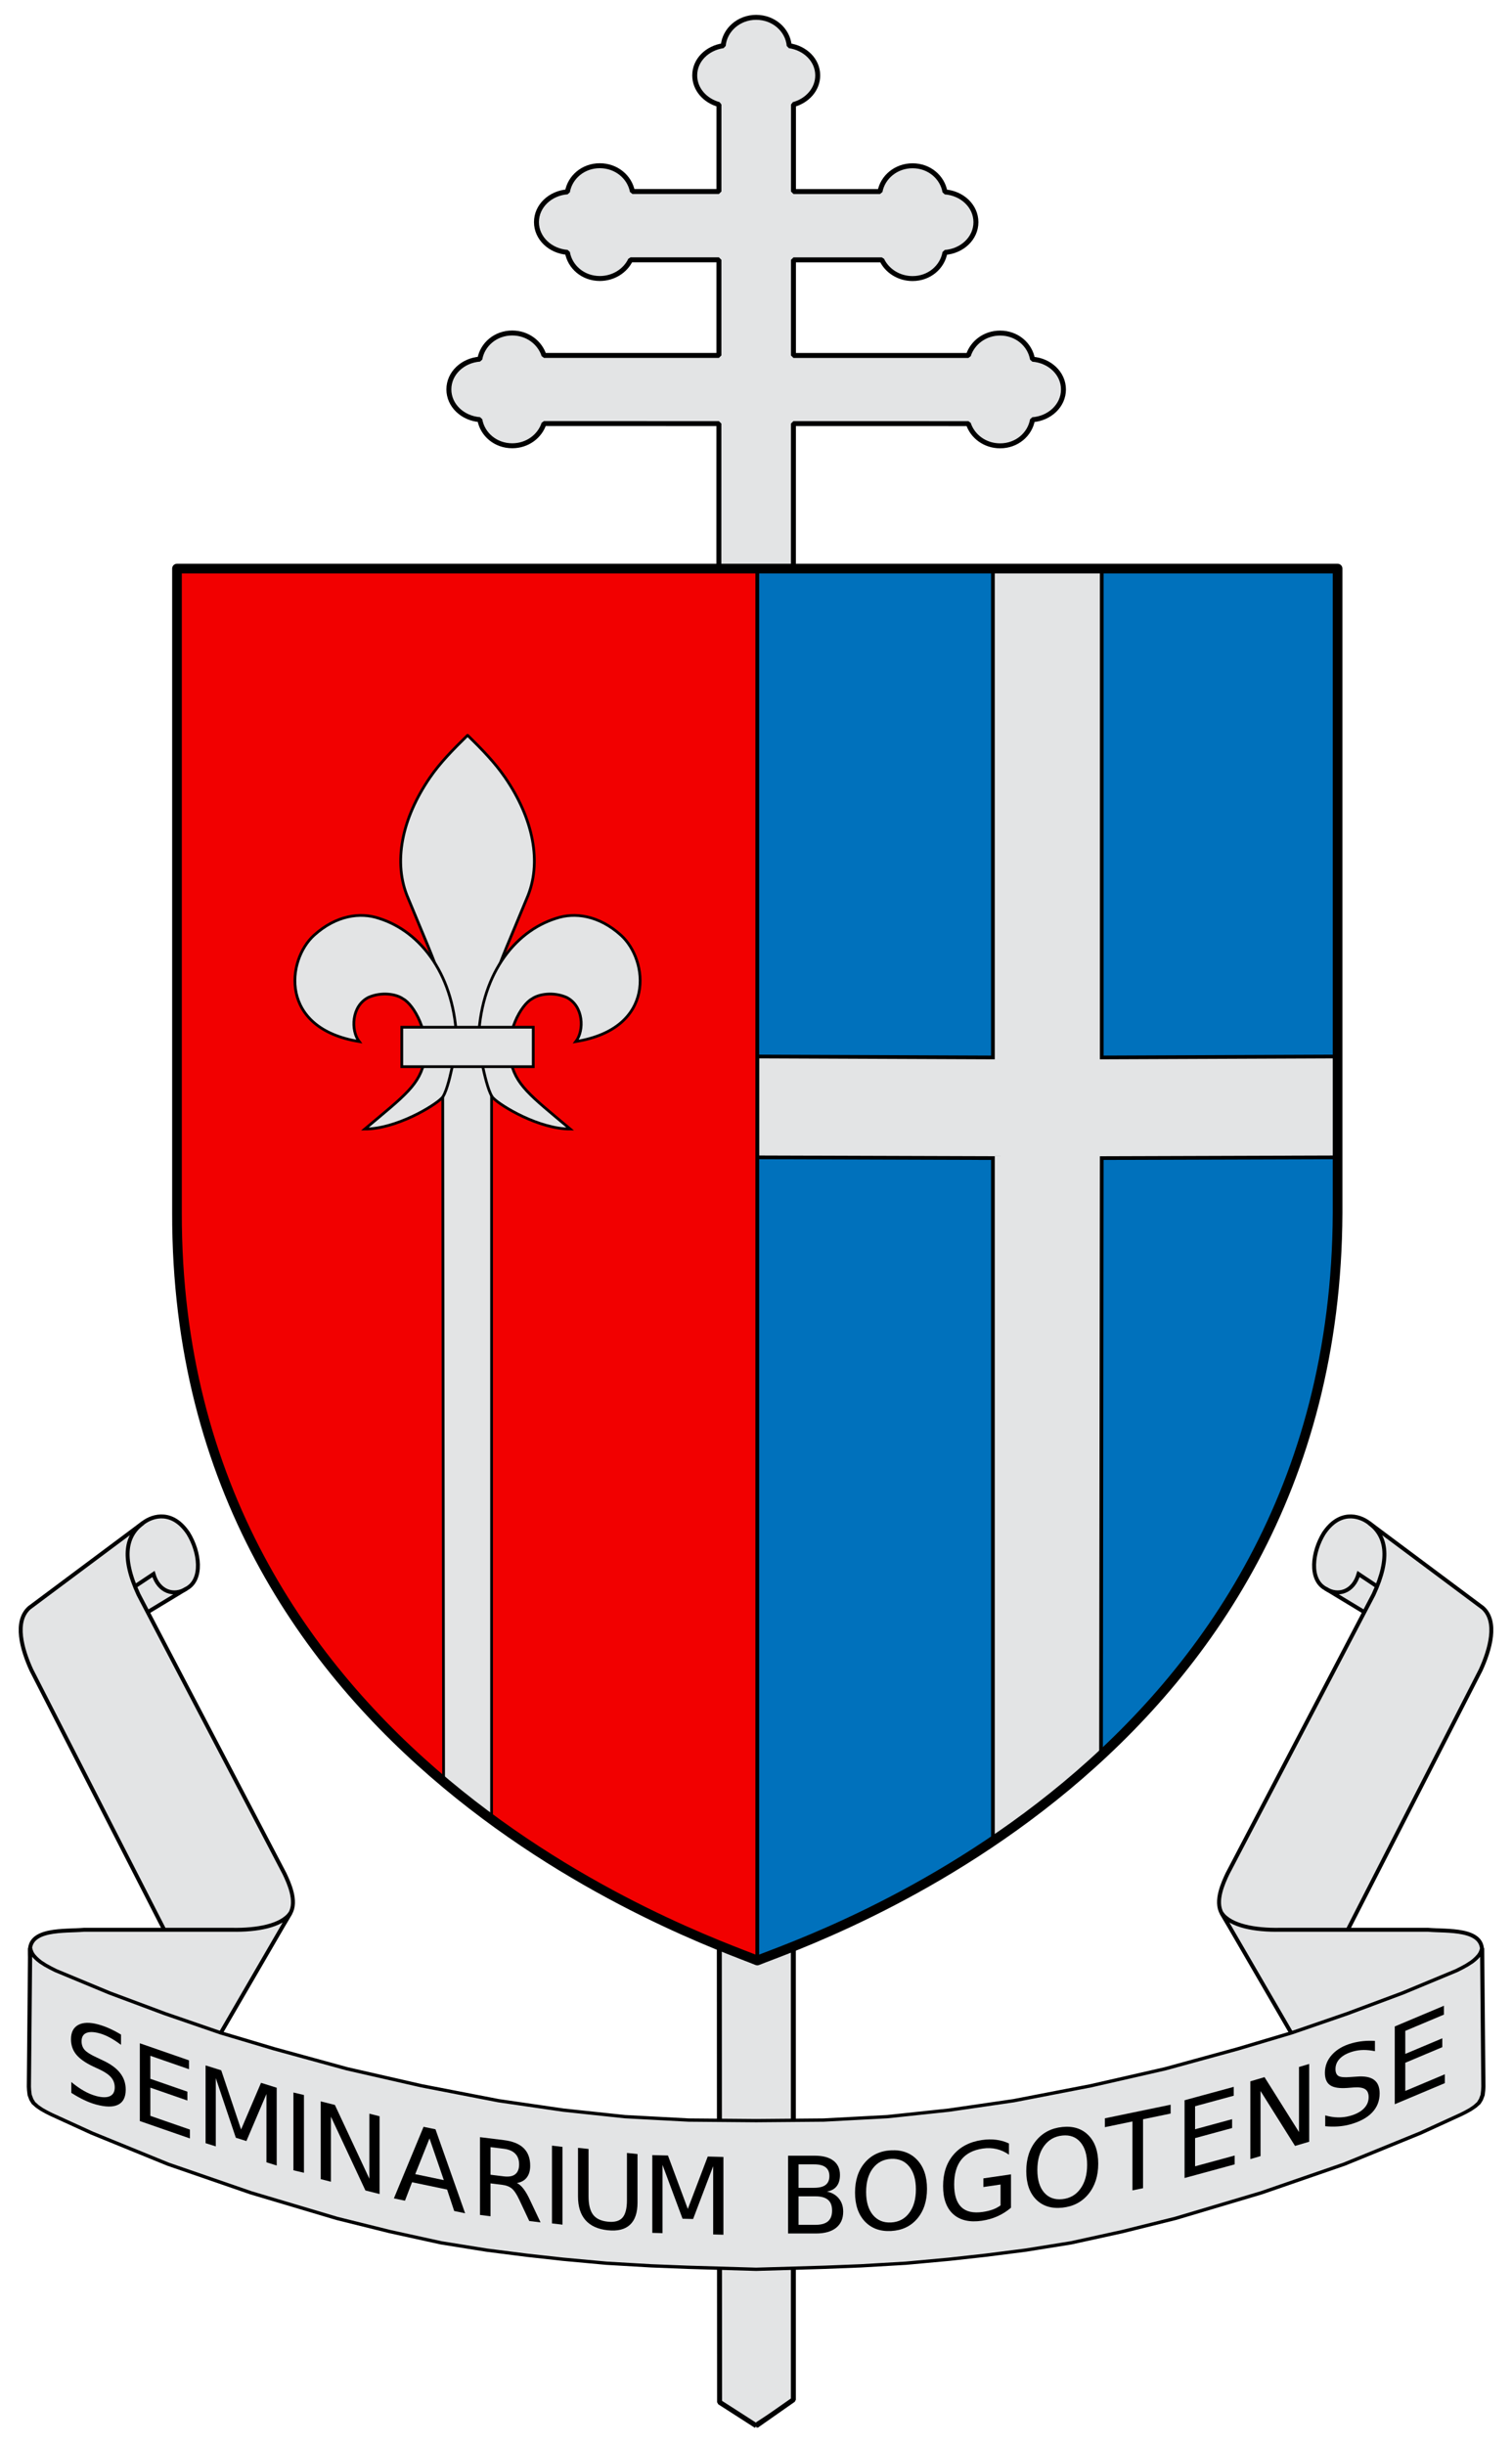<?xml version="1.0" encoding="UTF-8" standalone="no"?>
<!-- Creator: CorelDRAW -->

<svg
   xmlns:dc="http://purl.org/dc/elements/1.1/"
   xmlns:cc="http://creativecommons.org/ns#"
   xmlns:rdf="http://www.w3.org/1999/02/22-rdf-syntax-ns#"
   xmlns:svg="http://www.w3.org/2000/svg"
   xmlns="http://www.w3.org/2000/svg"
   xmlns:sodipodi="http://sodipodi.sourceforge.net/DTD/sodipodi-0.dtd"
   xmlns:inkscape="http://www.inkscape.org/namespaces/inkscape"
   xml:space="preserve"
   width="609.658"
   height="985.535"
   style="fill-rule:evenodd"
   viewBox="0 0 172.059 278.14"
   version="1.0"
   sodipodi:version="0.32"
   inkscape:export-ydpi="90"
   inkscape:export-xdpi="90"
   sodipodi:docname="Escudo_de_Caramanta.svg"
   inkscape:version="0.47 r22583"
   inkscape:export-filename="D:\Mis documentos\Mis imÃÂ¡genes\Banderas y Escudos\SVG\Figuras y ornamentos\Escudo_de_Pamplona.png"
   inkscape:output_extension="org.inkscape.output.svg.inkscape"
   enable-background="new 0 0 658.695 896.949"
   id="svg2"><sodipodi:namedview
   inkscape:window-height="693"
   inkscape:window-width="1016"
   inkscape:pageshadow="2"
   inkscape:pageopacity="0.0"
   guidetolerance="10.0"
   gridtolerance="10.0"
   objecttolerance="10.0"
   borderopacity="1.0"
   bordercolor="#666666"
   pagecolor="#ffffff"
   id="namedview1119"
   inkscape:zoom="0.449502"
   inkscape:cx="305.34942"
   inkscape:cy="240.92905"
   inkscape:window-x="0"
   inkscape:window-y="25"
   inkscape:current-layer="svg2"
   showgrid="false"
   inkscape:object-paths="true"
   inkscape:snap-intersection-paths="true"
   inkscape:object-nodes="true"
   inkscape:snap-smooth-nodes="true"
   inkscape:window-maximized="0"
   inkscape:snap-global="true" />
 <defs
   id="defs4"><inkscape:perspective
   sodipodi:type="inkscape:persp3d"
   inkscape:vp_x="0 : 316.94882 : 1"
   inkscape:vp_y="0 : 1000 : 0"
   inkscape:vp_z="515.19684 : 316.94882 : 1"
   inkscape:persp3d-origin="257.59842 : 211.29921 : 1"
   id="perspective1053" />
  <style
   type="text/css"
   id="style6">
   
    .str2 {stroke:black;stroke-width:0.13}
    .str5 {stroke:black;stroke-width:0.13;stroke-linejoin:round}
    .str4 {stroke:black;stroke-width:0.13;stroke-linecap:round}
    .str3 {stroke:black;stroke-width:0.13;stroke-linecap:round;stroke-linejoin:round}
    .str6 {stroke:black;stroke-width:0.18}
    .str10 {stroke:black;stroke-width:0.2}
    .str11 {stroke:black;stroke-width:0.2;stroke-linejoin:bevel}
    .str0 {stroke:black;stroke-width:0.25}
    .str1 {stroke:black;stroke-width:0.25;stroke-linecap:round;stroke-linejoin:round}
    .str9 {stroke:black;stroke-width:0.35;stroke-linecap:round;stroke-linejoin:round}
    .str7 {stroke:black;stroke-width:0.4;stroke-linecap:round;stroke-linejoin:round}
    .str8 {stroke:black;stroke-width:1.1;stroke-linecap:round;stroke-linejoin:round}
    .fil4 {fill:none}
    .fil1 {fill:black}
    .fil0 {fill:#0071BC}
    .fil5 {fill:#008F4C}
    .fil9 {fill:#2EAB3E}
    .fil6 {fill:#996633}
    .fil3 {fill:#E3E4E5}
    .fil2 {fill:#EAC102}
    .fil8 {fill:#ED1C24}
    .fil10 {fill:black;fill-rule:nonzero}
    .fil7 {fill:#ED1C24;fill-rule:nonzero}
   
  </style>
 <inkscape:perspective
   id="perspective2964"
   inkscape:persp3d-origin="0.5 : 0.33333333 : 1"
   inkscape:vp_z="1 : 0.5 : 1"
   inkscape:vp_y="0 : 1000 : 0"
   inkscape:vp_x="0 : 0.5 : 1"
   sodipodi:type="inkscape:persp3d" />
  
  
  
  
  
  
  
  
  
  
  
  
 
  
  
  
  
  <sodipodi:namedview
   inkscape:zoom="0.62433939"
   inkscape:cx="329.34753"
   inkscape:cy="448.47403"
   pagecolor="#ffffff"
   bordercolor="#666666"
   borderopacity="1.0"
   showguides="true"
   showgrid="false"
   inkscape:pageopacity="0.0"
   inkscape:pageshadow="2"
   inkscape:document-units="px"
   inkscape:current-layer="g3484"
   inkscape:window-width="1264"
   inkscape:window-height="750"
   inkscape:window-x="0"
   inkscape:window-y="14"
   inkscape:guide-bbox="true"
   id="base"
   width="616.71px"
   height="975px">
   <sodipodi:guide
   orientation="0,1"
   position="294.079,844.719"
   id="guide2669" />
   <sodipodi:guide
   orientation="0,1"
   position="264.837,796.442"
   id="guide2817" />
  </sodipodi:namedview>
  
  
  
 <inkscape:perspective
   id="perspective3630"
   inkscape:persp3d-origin="0.5 : 0.33333333 : 1"
   inkscape:vp_z="1 : 0.5 : 1"
   inkscape:vp_y="0 : 1000 : 0"
   inkscape:vp_x="0 : 0.5 : 1"
   sodipodi:type="inkscape:persp3d" /><inkscape:perspective
   id="perspective4887"
   inkscape:persp3d-origin="0.5 : 0.33333333 : 1"
   inkscape:vp_z="1 : 0.5 : 1"
   inkscape:vp_y="0 : 1000 : 0"
   inkscape:vp_x="0 : 0.5 : 1"
   sodipodi:type="inkscape:persp3d" /><inkscape:perspective
   id="perspective4903"
   inkscape:persp3d-origin="0.5 : 0.33333333 : 1"
   inkscape:vp_z="1 : 0.5 : 1"
   inkscape:vp_y="0 : 1000 : 0"
   inkscape:vp_x="0 : 0.5 : 1"
   sodipodi:type="inkscape:persp3d" /><inkscape:perspective
   id="perspective4927"
   inkscape:persp3d-origin="0.5 : 0.33333333 : 1"
   inkscape:vp_z="1 : 0.5 : 1"
   inkscape:vp_y="0 : 1000 : 0"
   inkscape:vp_x="0 : 0.5 : 1"
   sodipodi:type="inkscape:persp3d" /><inkscape:perspective
   id="perspective2832"
   inkscape:persp3d-origin="0.5 : 0.33333333 : 1"
   inkscape:vp_z="1 : 0.5 : 1"
   inkscape:vp_y="0 : 1000 : 0"
   inkscape:vp_x="0 : 0.5 : 1"
   sodipodi:type="inkscape:persp3d" /><inkscape:perspective
   id="perspective4978"
   inkscape:persp3d-origin="0.5 : 0.33333333 : 1"
   inkscape:vp_z="1 : 0.5 : 1"
   inkscape:vp_y="0 : 1000 : 0"
   inkscape:vp_x="0 : 0.5 : 1"
   sodipodi:type="inkscape:persp3d" /><inkscape:perspective
   id="perspective5004"
   inkscape:persp3d-origin="0.5 : 0.33333333 : 1"
   inkscape:vp_z="1 : 0.5 : 1"
   inkscape:vp_y="0 : 1000 : 0"
   inkscape:vp_x="0 : 0.5 : 1"
   sodipodi:type="inkscape:persp3d" /><inkscape:perspective
   id="perspective5051"
   inkscape:persp3d-origin="0.5 : 0.33333333 : 1"
   inkscape:vp_z="1 : 0.5 : 1"
   inkscape:vp_y="0 : 1000 : 0"
   inkscape:vp_x="0 : 0.5 : 1"
   sodipodi:type="inkscape:persp3d" /><inkscape:perspective
   id="perspective5126"
   inkscape:persp3d-origin="0.5 : 0.33333333 : 1"
   inkscape:vp_z="1 : 0.5 : 1"
   inkscape:vp_y="0 : 1000 : 0"
   inkscape:vp_x="0 : 0.5 : 1"
   sodipodi:type="inkscape:persp3d" /><inkscape:perspective
   id="perspective2893"
   inkscape:persp3d-origin="0.5 : 0.33333333 : 1"
   inkscape:vp_z="1 : 0.5 : 1"
   inkscape:vp_y="0 : 1000 : 0"
   inkscape:vp_x="0 : 0.5 : 1"
   sodipodi:type="inkscape:persp3d" /><inkscape:perspective
   id="perspective2927"
   inkscape:persp3d-origin="0.5 : 0.33333333 : 1"
   inkscape:vp_z="1 : 0.5 : 1"
   inkscape:vp_y="0 : 1000 : 0"
   inkscape:vp_x="0 : 0.5 : 1"
   sodipodi:type="inkscape:persp3d" /><inkscape:perspective
   id="perspective2949"
   inkscape:persp3d-origin="0.5 : 0.33333333 : 1"
   inkscape:vp_z="1 : 0.5 : 1"
   inkscape:vp_y="0 : 1000 : 0"
   inkscape:vp_x="0 : 0.5 : 1"
   sodipodi:type="inkscape:persp3d" /><inkscape:perspective
   id="perspective2980"
   inkscape:persp3d-origin="0.5 : 0.33333333 : 1"
   inkscape:vp_z="1 : 0.5 : 1"
   inkscape:vp_y="0 : 1000 : 0"
   inkscape:vp_x="0 : 0.5 : 1"
   sodipodi:type="inkscape:persp3d" /><inkscape:perspective
   id="perspective3095"
   inkscape:persp3d-origin="0.5 : 0.33333333 : 1"
   inkscape:vp_z="1 : 0.5 : 1"
   inkscape:vp_y="0 : 1000 : 0"
   inkscape:vp_x="0 : 0.5 : 1"
   sodipodi:type="inkscape:persp3d" /><inkscape:perspective
   id="perspective3117"
   inkscape:persp3d-origin="0.5 : 0.33333333 : 1"
   inkscape:vp_z="1 : 0.5 : 1"
   inkscape:vp_y="0 : 1000 : 0"
   inkscape:vp_x="0 : 0.5 : 1"
   sodipodi:type="inkscape:persp3d" /><inkscape:perspective
   id="perspective3141"
   inkscape:persp3d-origin="0.5 : 0.33333333 : 1"
   inkscape:vp_z="1 : 0.5 : 1"
   inkscape:vp_y="0 : 1000 : 0"
   inkscape:vp_x="0 : 0.5 : 1"
   sodipodi:type="inkscape:persp3d" /></defs>
 <g
   id="g3028"
   transform="translate(2.192,1.69)"><path
     sodipodi:nodetypes="cccccc"
     id="rect12744"
     d="m 83.866,274.239 4.223,-2.958 -0.01,-171.384 -8.481,-0.001 0.094,171.662 4.175,2.681 z"
     style="fill:#e3e4e5;fill-opacity:1;fill-rule:nonzero;stroke:#000000;stroke-width:0.564;stroke-linecap:round;stroke-linejoin:bevel;stroke-miterlimit:4" /><path
     id="text6272"
     class="fil1 str1"
     d="m 83.864,0.282 c -1.998,-4.01e-4 -3.592,1.435 -3.755,3.227 -1.819,0.265 -3.245,1.635 -3.245,3.376 -2.8e-4,1.583 1.179,2.882 2.757,3.313 l -0.002,9.896 -9.849,-0.002 c -0.31,-1.648 -1.823,-2.931 -3.707,-2.931 -1.9,-3.1e-4 -3.395,1.306 -3.685,2.972 -1.956,0.148 -3.523,1.609 -3.523,3.44 -2.8e-4,1.831 1.566,3.292 3.522,3.441 0.289,1.667 1.784,2.973 3.684,2.974 1.567,2.82e-4 2.91,-0.881 3.5,-2.123 l 10.057,0.002 -0.002,10.873 -19.906,-0.003 c -0.464,-1.457 -1.879,-2.549 -3.615,-2.549 -1.9,-2.83e-4 -3.395,1.306 -3.685,2.973 -1.956,0.148 -3.523,1.609 -3.523,3.44 -2.8e-4,1.831 1.566,3.292 3.522,3.441 0.289,1.667 1.784,2.973 3.684,2.974 1.727,2.82e-4 3.144,-1.08 3.615,-2.527 l 19.906,0.003 -0.005,27.353 8.481,0.001 0.005,-27.353 19.906,0.003 c 0.471,1.447 1.887,2.528 3.615,2.528 1.9,2.82e-4 3.395,-1.306 3.685,-2.972 1.956,-0.148 3.523,-1.609 3.523,-3.44 2.8e-4,-1.831 -1.566,-3.292 -3.522,-3.441 -0.289,-1.667 -1.784,-2.973 -3.684,-2.974 -1.735,-2.83e-4 -3.151,1.091 -3.615,2.548 l -19.906,-0.003 0.002,-10.873 10.057,0.002 c 0.589,1.242 1.931,2.124 3.499,2.124 1.9,2.82e-4 3.395,-1.306 3.685,-2.972 1.956,-0.148 3.523,-1.609 3.523,-3.44 2.9e-4,-1.831 -1.566,-3.292 -3.522,-3.441 -0.289,-1.667 -1.784,-2.973 -3.684,-2.974 -1.884,-3.1e-4 -3.398,1.282 -3.708,2.93 l -9.849,-0.002 0.002,-9.896 c 1.579,-0.431 2.758,-1.729 2.758,-3.312 2.9e-4,-1.741 -1.425,-3.111 -3.244,-3.377 -0.162,-1.792 -1.756,-3.228 -3.754,-3.228 z"
     style="fill:#e3e4e5;fill-opacity:1;fill-rule:evenodd;stroke:#000000;stroke-width:0.564;stroke-linecap:round;stroke-linejoin:bevel;stroke-miterlimit:4;stroke-dasharray:none" /><path
     id="path2916"
     d="m 83.915,273.963 4.175,-2.681"
     style="fill:none;stroke:#000000;stroke-width:0.282px;stroke-linecap:butt;stroke-linejoin:miter;stroke-opacity:1" /><path
     id="path2916-2"
     d="m 83.866,274.239 -4.175,-2.681"
     style="fill:none;stroke:#000000;stroke-width:0.282px;stroke-linecap:butt;stroke-linejoin:miter;stroke-opacity:1" /></g><path
   style="fill:#0071bc;fill-opacity:1"
   id="path36"
   d="m 86.176,170.23 0,26.165 0,26.612 c 6.023,-2.442 65.771,-22.182 66.036,-85.016 l -1e-4,-73.315 -66.036,0 0,66.036 10e-5,39.518 z"
   class="fil3"
   sodipodi:nodetypes="cccccccc" /><path
   style="fill:#e3e4e5;fill-opacity:1;stroke:#000000;stroke-width:0.423;stroke-linecap:butt;stroke-linejoin:miter;stroke-miterlimit:4;stroke-opacity:1;stroke-dasharray:none"
   d="m 112.989,64.676 12.383,0 1e-5,55.61 26.84,-0.11 9e-5,11.47 -26.84,0.085 -0.08,67.954 -6.098,5.21 -6.205,4.531 0,-77.695 -26.813,-0.085 -9e-6,-11.47 26.813,0.11 0,-55.61 z"
   id="path4951" />
 
 <g
   inkscape:groupmode="layer"
   inkscape:label="Ornamentos"
   id="layer3"
   transform="translate(13.857,62.886)"
   style="display:inline">
  </g><g
   inkscape:groupmode="layer"
   inkscape:label="Borde 3px"
   id="layer7"
   transform="translate(13.857,62.886)"
   style="display:inline">
   
  </g><g
   inkscape:groupmode="layer"
   id="layer1"
   inkscape:label="texto"
   style="display:inline"
   transform="translate(2.192,1.69)" />
 
<path
   style="fill:#f20000;fill-opacity:1"
   id="path10"
   d="m 86.176,223.007 -10e-5,-158.331 -66.037,0 10e-5,73.315 c -0.085,62.338 59.752,82.438 66.037,85.016 l 0,-1e-4 z"
   class="fil0"
   sodipodi:nodetypes="cccccc" /><path
   style="fill:none;stroke:#000000;stroke-width:0.429;stroke-linecap:round;stroke-linejoin:round;stroke-miterlimit:4;stroke-dasharray:none"
   d="M 86.176,223.007 86.176,64.676"
   id="line617" /><g
   id="g5036"
   transform="translate(13.857,62.886)"><path
     sodipodi:nodetypes="cccccccccccc"
     id="path6182"
     style="fill:#e3e4e5;fill-opacity:1;fill-rule:evenodd;stroke:#000000;stroke-width:0.312;stroke-miterlimit:4;stroke-opacity:1;stroke-dasharray:none"
     d="m 39.389,20.786 c -0.039,-0.034 -0.049,-0.032 -0.089,0.02 -1.636,1.604 -3.089,3.087 -4.229,4.748 -3.19,4.642 -4.256,9.685 -2.471,13.763 3.544,8.628 4.897,10.819 4.897,17.689 l -0.846,4.267 c 0.964,4.103 1.649,8.643 2.738,12.541 l 2.649,-12.541 -0.846,-4.267 c 5e-6,-6.87 1.353,-9.061 4.897,-17.689 1.785,-4.078 0.72,-9.12 -2.471,-13.763 C 42.476,23.889 41.03,22.394 39.389,20.786 z" /><path
     sodipodi:nodetypes="cccccc"
     id="path4951-5"
     d="m 42.082,55.596 -5.564,-5e-6 0.104,84.184 2.678,2.177 2.782,2.111 -1e-6,-88.472 z"
     style="fill:#e3e4e5;fill-opacity:1;fill-rule:evenodd;stroke:#000000;stroke-width:0.312;stroke-linecap:butt;stroke-linejoin:miter;stroke-miterlimit:4;stroke-opacity:1;stroke-dasharray:none" /><path
     id="path6190"
     style="fill:#e3e4e5;fill-opacity:1;fill-rule:evenodd;stroke:#000000;stroke-width:0.312;stroke-miterlimit:4;stroke-opacity:1;stroke-dasharray:none"
     d="m 42.27,62.018 c 0.912,0.933 5.224,3.522 8.761,3.522 -4.611,-3.871 -6.279,-5.036 -6.823,-7.972 -0.544,-2.936 1.212,-6.167 2.473,-6.837 0.783,-0.56 2.457,-0.816 3.94,-0.164 1.94,0.979 2.023,3.754 1.053,5.022 9.163,-1.495 8.253,-9.271 5.132,-12.094 -2.523,-2.28 -5.273,-2.637 -7.393,-1.918 -4.819,1.518 -8.679,6.578 -8.837,14.135 0,0 0.833,5.426 1.693,6.306 z" /><path
     id="path6188"
     style="fill:#e3e4e5;fill-opacity:1;fill-rule:evenodd;stroke:#000000;stroke-width:0.313;stroke-miterlimit:4;stroke-opacity:1;stroke-dasharray:none"
     d="m 36.42,62.018 c -0.912,0.933 -5.224,3.522 -8.761,3.522 4.611,-3.871 6.279,-5.036 6.823,-7.972 0.544,-2.936 -1.212,-6.167 -2.473,-6.837 -0.783,-0.56 -2.457,-0.816 -3.94,-0.164 -1.94,0.979 -2.023,3.754 -1.053,5.022 -9.163,-1.495 -8.253,-9.271 -5.132,-12.094 2.523,-2.28 5.273,-2.637 7.393,-1.918 4.819,1.518 8.679,6.578 8.837,14.135 0,0 -0.833,5.426 -1.693,6.306 z" /><rect
     id="rect6184"
     style="fill:#e3e4e5;fill-opacity:1;stroke:#000000;stroke-width:0.313;stroke-miterlimit:4;stroke-opacity:1;stroke-dasharray:none"
     y="53.961"
     x="31.866"
     height="4.487"
     width="14.958" /></g><path
   style="fill:none;stroke:#000000;stroke-width:1.1;stroke-linecap:round;stroke-linejoin:round"
   sodipodi:nodetypes="cccccc"
   d="m 152.212,64.676 0,73.315 c -0.265,62.834 -60.013,82.574 -66.036,85.016 -6.285,-2.578 -66.121,-22.679 -66.037,-85.016 l 0,-73.315 132.073,0"
   class="fil4 str8"
   id="path6061" /><path
   style="fill:#e3e4e5;fill-opacity:1;fill-rule:evenodd;stroke:#000000;stroke-width:0.449;stroke-linecap:butt;stroke-linejoin:miter;stroke-miterlimit:4;stroke-opacity:1;stroke-dasharray:none"
   d="m 16.807,183.377 4.419,-2.677 c 1.9,-1.031 1.493,-4.19 0.19,-6.289 -1.741,-2.604 -3.946,-2.09 -5.143,-1.18 l -1.811,1.457 -2.115,4.873 4.523,3.94"
   id="path5223-2"
   sodipodi:nodetypes="ccccccc" /><path
   style="fill:#e3e4e5;fill-rule:evenodd;stroke:#000000;stroke-width:0.449;stroke-miterlimit:4;stroke-opacity:1;stroke-dasharray:none"
   d="M 19.132,220.377 3.57,189.969 c -1.08,-2.36 -1.978,-5.53 -0.239,-7.081 l 12.942,-9.658 c -1.898,1.407 -2.522,3.816 -0.515,8.144 l 16.611,31.742 c 0.506,1.062 1.46,3.139 0.665,4.515 -1.178,1.998 -1.292,2.293 -2.963,2.509 l -10.94,0.237 z"
   id="polygon21-1-5"
   sodipodi:nodetypes="ccccccccc" /><path
   style="fill:#e3e4e5;fill-rule:evenodd;stroke:#000000;stroke-width:0.448;stroke-miterlimit:4;stroke-opacity:1"
   d="m 9.012,226.738 c -2.912,-1.081 -5.62,-2.255 -5.591,-4.667 -0.245,-2.772 4,-2.369 6.129,-2.56 5.624,0 11.248,0 16.873,0 2.8,0.053 5.578,-0.439 6.611,-1.88 l -7.928,13.647 -16.094,-4.54 z"
   id="polygon23-9-7"
   sodipodi:nodetypes="ccccccc" /><path
   style="fill:none;stroke:#000000;stroke-width:0.449;stroke-linecap:butt;stroke-linejoin:miter;stroke-miterlimit:4;stroke-opacity:1;stroke-dasharray:none"
   d="m 15.357,180.448 2.108,-1.405 c 0.58,2.026 2.339,2.582 3.761,1.657"
   id="path5225-6"
   sodipodi:nodetypes="ccs" /><path
   style="fill:#e3e4e5;fill-opacity:1;stroke:#000000;stroke-width:0.449;stroke-linecap:butt;stroke-linejoin:miter;stroke-miterlimit:4;stroke-opacity:1;stroke-dasharray:none"
   d="m 155.254,183.377 -4.419,-2.677 c -1.9,-1.031 -1.493,-4.19 -0.19,-6.289 1.741,-2.604 3.946,-2.09 5.143,-1.18 l 1.811,1.457 2.115,4.873 -4.523,3.94"
   id="path5223"
   sodipodi:nodetypes="ccccccc" /><path
   style="fill:#e3e4e5;stroke:#000000;stroke-width:0.449;stroke-miterlimit:4;stroke-opacity:1;stroke-dasharray:none"
   d="m 152.929,220.377 15.562,-30.408 c 1.08,-2.36 1.978,-5.53 0.239,-7.081 l -12.942,-9.658 c 1.898,1.407 2.522,3.816 0.515,8.144 L 139.691,213.116 c -0.506,1.062 -1.46,3.139 -0.665,4.515 1.178,1.998 1.292,2.293 2.963,2.509 l 10.94,0.237 z"
   id="polygon21-1"
   sodipodi:nodetypes="ccccccccc" /><path
   style="fill:#e3e4e5;stroke:#000000;stroke-width:0.448;stroke-miterlimit:4;stroke-opacity:1"
   d="m 163.048,226.738 c 2.912,-1.081 5.62,-2.255 5.591,-4.667 0.245,-2.772 -4,-2.369 -6.129,-2.56 -5.624,0 -11.248,0 -16.873,0 -2.8,0.053 -5.578,-0.439 -6.611,-1.88 l 7.928,13.647 16.094,-4.54 z"
   id="polygon23-9"
   sodipodi:nodetypes="ccccccc" /><path
   style="fill:none;stroke:#000000;stroke-width:0.449;stroke-linecap:butt;stroke-linejoin:miter;stroke-miterlimit:4;stroke-opacity:1;stroke-dasharray:none"
   d="m 156.703,180.448 -2.108,-1.405 c -0.58,2.026 -2.339,2.582 -3.761,1.657"
   id="path5225"
   sodipodi:nodetypes="ccs" /><polygon
   style="fill:#e3e4e5;fill-rule:evenodd;stroke:#000000;stroke-width:0.288;stroke-miterlimit:4;stroke-opacity:1;stroke-dasharray:none"
   id="polygon19-2"
   points="77.529,177.822 80.055,177.697 83.159,177.469 86.139,177.125 88.635,176.779 91.42,176.333 94.553,175.701 98.091,174.725 101.751,173.581 107.68,171.36 113.404,168.874 118.659,166.177 121.462,164.564 121.783,164.361 122.121,164.124 122.423,163.864 122.688,163.567 122.834,163.268 122.953,162.87 122.989,162.478 123.004,162.156 122.929,151.695 122.918,150.133 122.881,150.314 122.81,150.538 122.702,150.745 122.534,150.977 122.376,151.158 122.209,151.326 121.865,151.606 121.508,151.852 121.146,152.082 117.438,154.02 113.831,155.713 113.641,155.803 109.768,157.482 106.078,158.865 101.054,160.598 95.903,162.076 90.596,163.368 86.125,164.187 81.881,164.753 77.47,165.049 72.817,165.099 68.165,165.049 63.754,164.753 59.51,164.187 55.039,163.368 49.732,162.076 44.581,160.598 39.557,158.865 35.867,157.482 31.995,155.803 31.805,155.713 28.198,154.02 24.489,152.082 24.127,151.852 23.77,151.606 23.426,151.326 23.259,151.158 23.101,150.977 22.933,150.745 22.825,150.538 22.754,150.314 22.717,150.133 22.706,151.695 22.631,162.156 22.646,162.478 22.683,162.87 22.801,163.268 22.947,163.567 23.212,163.864 23.514,164.124 23.852,164.361 24.173,164.564 26.976,166.177 32.231,168.874 37.955,171.36 43.884,173.581 47.544,174.725 51.082,175.701 54.215,176.333 57.001,176.779 59.496,177.125 62.476,177.469 65.58,177.697 68.106,177.822 72.817,177.997 "
   class="fil3"
   transform="matrix(1.649,0,0,1.311,-34.031,24.776)" />
<g
   id="g2988"
   transform="translate(2.192,1.69)"><g
     transform="matrix(1,0.272,0,1,0,0)"
     style="font-size:12.136px;font-style:normal;font-weight:normal;text-align:center;text-anchor:middle;fill:#000000;fill-opacity:1;stroke:none;font-family:Bitstream Vera Sans"
     id="text2901"><path
       d="m 11.58,226.594 0,1.167 c -0.454,-0.217 -0.883,-0.379 -1.286,-0.486 -0.403,-0.107 -0.792,-0.16 -1.167,-0.16 -0.652,1e-5 -1.155,0.126 -1.511,0.379 -0.352,0.253 -0.527,0.612 -0.527,1.078 -2e-6,0.391 0.117,0.687 0.35,0.889 0.237,0.198 0.683,0.358 1.339,0.48 l 0.723,0.148 c 0.893,0.17 1.551,0.47 1.973,0.901 0.427,0.427 0.64,0.999 0.64,1.718 -7e-6,0.857 -0.288,1.507 -0.865,1.95 -0.573,0.442 -1.414,0.664 -2.524,0.664 -0.419,0 -0.865,-0.047 -1.339,-0.142 -0.47,-0.095 -0.958,-0.235 -1.464,-0.421 l 0,-1.233 c 0.486,0.273 0.962,0.478 1.428,0.616 0.466,0.138 0.924,0.207 1.375,0.207 0.683,0 1.211,-0.134 1.582,-0.403 0.371,-0.269 0.557,-0.652 0.557,-1.15 -6e-6,-0.435 -0.134,-0.774 -0.403,-1.019 -0.265,-0.245 -0.701,-0.429 -1.31,-0.551 L 8.422,231.086 C 7.529,230.908 6.883,230.629 6.484,230.25 c -0.399,-0.379 -0.598,-0.907 -0.598,-1.582 -8e-7,-0.782 0.275,-1.398 0.824,-1.849 0.553,-0.45 1.313,-0.675 2.281,-0.676 0.415,10e-6 0.837,0.037 1.268,0.113 0.431,0.075 0.871,0.188 1.321,0.338"
       id="path3029" /></g><g
     transform="matrix(1,0.347,0,1,0,0)"
     style="font-size:12.136px;font-style:normal;font-weight:normal;text-align:center;text-anchor:middle;fill:#000000;fill-opacity:1;stroke:none;font-family:Bitstream Vera Sans"
     id="text2905"><path
       d="m 13.72,225.971 5.594,0 0,1.007 -4.397,0 0,2.619 4.213,0 0,1.007 -4.213,0 0,3.206 4.503,0 0,1.007 -5.7,0 0,-8.847"
       id="path3032" /></g><g
     transform="matrix(1,0.314,0,1,0,0)"
     style="font-size:12.136px;font-style:normal;font-weight:normal;text-align:center;text-anchor:middle;fill:#000000;fill-opacity:1;stroke:none;font-family:Bitstream Vera Sans"
     id="text2909"><path
       d="m 21.2,226.59 1.784,0 2.258,6.02 2.269,-6.02 1.784,0 0,8.847 -1.167,0 0,-7.768 -2.281,6.068 -1.203,0 -2.281,-6.068 0,7.768 -1.161,0 0,-8.847"
       id="path3035" /></g><g
     transform="matrix(1,0.236,0,1,0,0)"
     style="font-size:12.136px;font-style:normal;font-weight:normal;text-align:center;text-anchor:middle;fill:#000000;fill-opacity:1;stroke:none;font-family:Bitstream Vera Sans"
     id="text2913"><path
       d="m 31.199,228.968 1.197,0 0,8.847 -1.197,0 0,-8.847"
       id="path3038" /></g><g
     transform="matrix(1,0.253,0,1,0,0)"
     style="font-size:12.136px;font-style:normal;font-weight:normal;text-align:center;text-anchor:middle;fill:#000000;fill-opacity:1;stroke:none;font-family:Bitstream Vera Sans"
     id="text2917"><path
       d="m 34.305,228.659 1.612,0 3.923,7.401 0,-7.401 1.161,0 0,8.847 -1.612,0 -3.923,-7.401 0,7.401 -1.161,0 0,-8.847"
       id="path3041" /></g><g
     transform="matrix(1,0.209,0,1,0,0)"
     style="font-size:12.136px;font-style:normal;font-weight:normal;text-align:center;text-anchor:middle;fill:#000000;fill-opacity:1;stroke:none;font-family:Bitstream Vera Sans"
     id="text2921"><path
       d="m 46.684,231.796 -1.624,4.403 3.253,0 -1.63,-4.403 m -0.676,-1.179 1.357,0 3.372,8.847 -1.244,0 -0.806,-2.269 -3.988,0 -0.806,2.269 -1.262,0 3.378,-8.847"
       id="path3044" /></g><g
     transform="matrix(1,0.123,0,1,0,0)"
     style="font-size:12.136px;font-style:normal;font-weight:normal;text-align:center;text-anchor:middle;fill:#000000;fill-opacity:1;stroke:none;font-family:Bitstream Vera Sans"
     id="text2925"><path
       d="m 56.624,239.661 c 0.257,0.087 0.506,0.273 0.747,0.557 0.245,0.284 0.49,0.676 0.735,1.173 l 1.215,2.418 -1.286,0 -1.132,-2.269 c -0.292,-0.593 -0.577,-0.986 -0.853,-1.179 -0.273,-0.194 -0.646,-0.29 -1.12,-0.29 l -1.304,0 0,3.739 -1.197,0 0,-8.847 2.702,0 c 1.011,0 1.766,0.211 2.264,0.634 0.498,0.423 0.747,1.061 0.747,1.914 -7e-6,0.557 -0.13,1.019 -0.391,1.387 -0.257,0.367 -0.632,0.622 -1.126,0.764 m -2.998,-3.715 0,3.141 1.505,0 c 0.577,0 1.011,-0.132 1.304,-0.397 0.296,-0.269 0.444,-0.662 0.444,-1.179 -6e-6,-0.517 -0.148,-0.907 -0.444,-1.167 -0.292,-0.265 -0.727,-0.397 -1.304,-0.397 l -1.505,0"
       id="path3047" /></g><g
     transform="matrix(1,0.118,0,1,0,0)"
     style="font-size:12.136px;font-style:normal;font-weight:normal;text-align:center;text-anchor:middle;fill:#000000;fill-opacity:1;stroke:none;font-family:Bitstream Vera Sans"
     id="text2929"><path
       d="m 60.62,235.221 1.197,0 0,8.847 -1.197,0 0,-8.847"
       id="path3050" /></g><g
     transform="matrix(1,0.104,0,1,0,0)"
     style="font-size:12.136px;font-style:normal;font-weight:normal;text-align:center;text-anchor:middle;fill:#000000;fill-opacity:1;stroke:none;font-family:Bitstream Vera Sans"
     id="text2933"><path
       d="m 63.58,236.015 1.203,0 0,5.374 c -3e-6,0.948 0.172,1.632 0.516,2.05 0.344,0.415 0.901,0.622 1.671,0.622 0.766,0 1.321,-0.207 1.665,-0.622 0.344,-0.419 0.516,-1.102 0.516,-2.05 l 0,-5.374 1.203,0 0,5.523 c -8e-6,1.154 -0.286,2.025 -0.859,2.613 -0.569,0.589 -1.41,0.883 -2.524,0.883 -1.118,0 -1.963,-0.294 -2.536,-0.883 -0.569,-0.589 -0.853,-1.46 -0.853,-2.613 l 0,-5.523"
       id="path3053" /></g><g
     transform="matrix(1,0.026,0,1,0,0)"
     style="font-size:12.136px;font-style:normal;font-weight:normal;text-align:center;text-anchor:middle;fill:#000000;fill-opacity:1;stroke:none;font-family:Bitstream Vera Sans"
     id="text2937"><path
       d="m 72.035,241.578 1.784,0 2.258,6.02 2.269,-6.02 1.784,0 0,8.847 -1.167,0 0,-7.768 -2.281,6.068 -1.203,0 -2.281,-6.068 0,7.768 -1.161,0 0,-8.847"
       id="path3056" /></g><g
     style="font-size:12.136px;font-style:normal;font-weight:normal;text-align:center;text-anchor:middle;fill:#000000;fill-opacity:1;stroke:none;font-family:Bitstream Vera Sans"
     id="text2941"><path
       d="m 88.68,248.142 0,3.241 1.92,0 c 0.644,0 1.12,-0.132 1.428,-0.397 0.312,-0.269 0.468,-0.677 0.468,-1.227 -7e-6,-0.553 -0.156,-0.96 -0.468,-1.221 -0.308,-0.265 -0.784,-0.397 -1.428,-0.397 l -1.92,0 m 0,-3.638 0,2.667 1.772,0 c 0.585,0 1.019,-0.109 1.304,-0.326 0.288,-0.221 0.433,-0.557 0.433,-1.007 -6e-6,-0.446 -0.144,-0.78 -0.433,-1.001 -0.284,-0.221 -0.719,-0.332 -1.304,-0.332 l -1.772,0 m -1.197,-0.984 3.058,0 c 0.913,1e-5 1.616,0.19 2.11,0.569 0.494,0.379 0.741,0.918 0.741,1.618 -7e-6,0.541 -0.126,0.972 -0.379,1.292 -0.253,0.32 -0.624,0.519 -1.114,0.598 0.589,0.126 1.045,0.391 1.369,0.794 0.328,0.399 0.492,0.899 0.492,1.499 -8e-6,0.79 -0.269,1.4 -0.806,1.831 -0.537,0.431 -1.302,0.646 -2.293,0.646 l -3.176,0 0,-8.847"
       id="path3059" /></g><g
     transform="matrix(1,-0.052,0,1,0,0)"
     style="font-size:12.136px;font-style:normal;font-weight:normal;text-align:center;text-anchor:middle;fill:#000000;fill-opacity:1;stroke:none;font-family:Bitstream Vera Sans"
     id="text2945"><path
       d="m 99.207,249.037 c -0.869,0 -1.56,0.324 -2.074,0.972 -0.51,0.648 -0.764,1.531 -0.764,2.649 -2e-6,1.114 0.255,1.995 0.764,2.643 0.514,0.648 1.205,0.972 2.074,0.972 0.869,0 1.556,-0.324 2.062,-0.972 0.51,-0.648 0.764,-1.529 0.764,-2.643 -1e-5,-1.118 -0.255,-2.001 -0.764,-2.649 -0.506,-0.648 -1.193,-0.972 -2.062,-0.972 m 0,-0.972 c 1.24,1e-5 2.232,0.417 2.975,1.25 0.743,0.83 1.114,1.944 1.114,3.342 -1e-5,1.394 -0.371,2.508 -1.114,3.342 -0.743,0.83 -1.734,1.244 -2.975,1.244 -1.244,0 -2.24,-0.415 -2.986,-1.244 -0.743,-0.83 -1.114,-1.944 -1.114,-3.342 -10e-7,-1.398 0.371,-2.512 1.114,-3.342 0.747,-0.834 1.742,-1.25 2.986,-1.25"
       id="path3062" /></g><g
     transform="matrix(1,-0.146,0,1,0,0)"
     style="font-size:12.136px;font-style:normal;font-weight:normal;text-align:center;text-anchor:middle;fill:#000000;fill-opacity:1;stroke:none;font-family:Bitstream Vera Sans"
     id="text2949"><path
       d="m 111.668,265.476 0,-2.376 -1.955,0 0,-0.984 3.141,0 0,3.798 c -0.462,0.328 -0.972,0.577 -1.529,0.747 -0.557,0.166 -1.152,0.249 -1.784,0.249 -1.383,0 -2.465,-0.403 -3.247,-1.209 -0.778,-0.81 -1.167,-1.936 -1.167,-3.378 0,-1.446 0.389,-2.572 1.167,-3.378 0.782,-0.81 1.865,-1.215 3.247,-1.215 0.577,10e-6 1.124,0.071 1.641,0.213 0.521,0.142 1.001,0.352 1.44,0.628 l 0,1.274 c -0.442,-0.375 -0.913,-0.658 -1.41,-0.847 -0.498,-0.19 -1.021,-0.284 -1.57,-0.284 -1.082,1e-5 -1.896,0.302 -2.441,0.907 -0.541,0.604 -0.812,1.505 -0.812,2.702 0,1.193 0.271,2.092 0.812,2.696 0.545,0.604 1.359,0.907 2.441,0.907 0.423,1e-5 0.8,-0.036 1.132,-0.107 0.332,-0.075 0.63,-0.19 0.895,-0.344"
       id="path3065" /></g><g
     transform="matrix(1,-0.103,0,1,0,0)"
     style="font-size:12.136px;font-style:normal;font-weight:normal;text-align:center;text-anchor:middle;fill:#000000;fill-opacity:1;stroke:none;font-family:Bitstream Vera Sans"
     id="text2953"><path
       d="m 118.693,253.451 c -0.869,1e-5 -1.56,0.324 -2.074,0.972 -0.51,0.648 -0.764,1.531 -0.764,2.649 0,1.114 0.255,1.995 0.764,2.643 0.514,0.648 1.205,0.972 2.074,0.972 0.869,0 1.556,-0.324 2.062,-0.972 0.51,-0.648 0.764,-1.529 0.764,-2.643 0,-1.118 -0.255,-2.001 -0.764,-2.649 -0.506,-0.648 -1.193,-0.972 -2.062,-0.972 m 0,-0.972 c 1.24,0 2.232,0.417 2.975,1.25 0.743,0.83 1.114,1.944 1.114,3.342 -1e-5,1.394 -0.371,2.508 -1.114,3.342 -0.743,0.83 -1.734,1.244 -2.975,1.244 -1.244,0 -2.24,-0.415 -2.986,-1.244 -0.743,-0.83 -1.114,-1.944 -1.114,-3.342 0,-1.398 0.371,-2.512 1.114,-3.342 0.747,-0.834 1.742,-1.25 2.986,-1.25"
       id="path3068" /></g><g
     transform="matrix(1,-0.207,0,1,0,0)"
     style="font-size:12.136px;font-style:normal;font-weight:normal;text-align:center;text-anchor:middle;fill:#000000;fill-opacity:1;stroke:none;font-family:Bitstream Vera Sans"
     id="text2957"><path
       d="m 123.537,264.839 7.484,0 0,1.007 -3.141,0 0,7.84 -1.203,0 0,-7.84 -3.141,0 0,-1.007"
       id="path3071" /></g><g
     transform="matrix(1,-0.272,0,1,0,0)"
     style="font-size:12.136px;font-style:normal;font-weight:normal;text-align:center;text-anchor:middle;fill:#000000;fill-opacity:1;stroke:none;font-family:Bitstream Vera Sans"
     id="text2961"><path
       d="m 132.606,273.279 5.594,0 0,1.007 -4.397,0 0,2.619 4.213,0 0,1.007 -4.213,0 0,3.206 4.503,0 0,1.007 -5.7,0 0,-8.847"
       id="path3074" /></g><g
     transform="matrix(1,-0.295,0,1,0,0)"
     style="font-size:12.136px;font-style:normal;font-weight:normal;text-align:center;text-anchor:middle;fill:#000000;fill-opacity:1;stroke:none;font-family:Bitstream Vera Sans"
     id="text2965"><path
       d="m 140.092,276.386 1.612,0 3.923,7.401 0,-7.401 1.161,0 0,8.847 -1.612,0 -3.923,-7.401 0,7.401 -1.161,0 0,-8.847"
       id="path3077" /></g><g
     transform="matrix(1,-0.272,0,1,0,0)"
     style="font-size:12.136px;font-style:normal;font-weight:normal;text-align:center;text-anchor:middle;fill:#000000;fill-opacity:1;stroke:none;font-family:Bitstream Vera Sans"
     id="text2969"><path
       d="m 154.27,272.425 0,1.167 c -0.454,-0.217 -0.883,-0.379 -1.286,-0.486 -0.403,-0.107 -0.792,-0.16 -1.167,-0.16 -0.652,10e-6 -1.155,0.126 -1.511,0.379 -0.352,0.253 -0.527,0.612 -0.527,1.078 0,0.391 0.117,0.687 0.35,0.889 0.237,0.198 0.683,0.358 1.339,0.48 l 0.723,0.148 c 0.893,0.17 1.551,0.47 1.973,0.901 0.427,0.427 0.64,0.999 0.64,1.718 0,0.857 -0.288,1.507 -0.865,1.95 -0.573,0.442 -1.414,0.664 -2.524,0.664 -0.419,0 -0.865,-0.047 -1.339,-0.142 -0.47,-0.095 -0.958,-0.235 -1.464,-0.421 l 0,-1.233 c 0.486,0.273 0.962,0.478 1.428,0.616 0.466,0.138 0.924,0.207 1.375,0.207 0.683,0 1.211,-0.134 1.582,-0.403 0.371,-0.269 0.557,-0.652 0.557,-1.15 -10e-6,-0.435 -0.134,-0.774 -0.403,-1.019 -0.265,-0.245 -0.701,-0.429 -1.31,-0.551 l -0.729,-0.142 c -0.893,-0.178 -1.539,-0.456 -1.938,-0.836 -0.399,-0.379 -0.598,-0.907 -0.598,-1.582 0,-0.782 0.275,-1.398 0.824,-1.849 0.553,-0.45 1.313,-0.675 2.281,-0.676 0.415,10e-6 0.837,0.037 1.268,0.113 0.431,0.075 0.871,0.188 1.321,0.338"
       id="path3080" /></g><g
     transform="matrix(1,-0.421,0,1,0,0)"
     style="font-size:12.136px;font-style:normal;font-weight:normal;text-align:center;text-anchor:middle;fill:#000000;fill-opacity:1;stroke:none;font-family:Bitstream Vera Sans"
     id="text2973"><path
       d="m 156.525,294.715 5.594,0 0,1.007 -4.397,0 0,2.619 4.213,0 0,1.007 -4.213,0 0,3.206 4.503,0 0,1.007 -5.7,0 0,-8.847"
       id="path3083" /></g></g></svg>